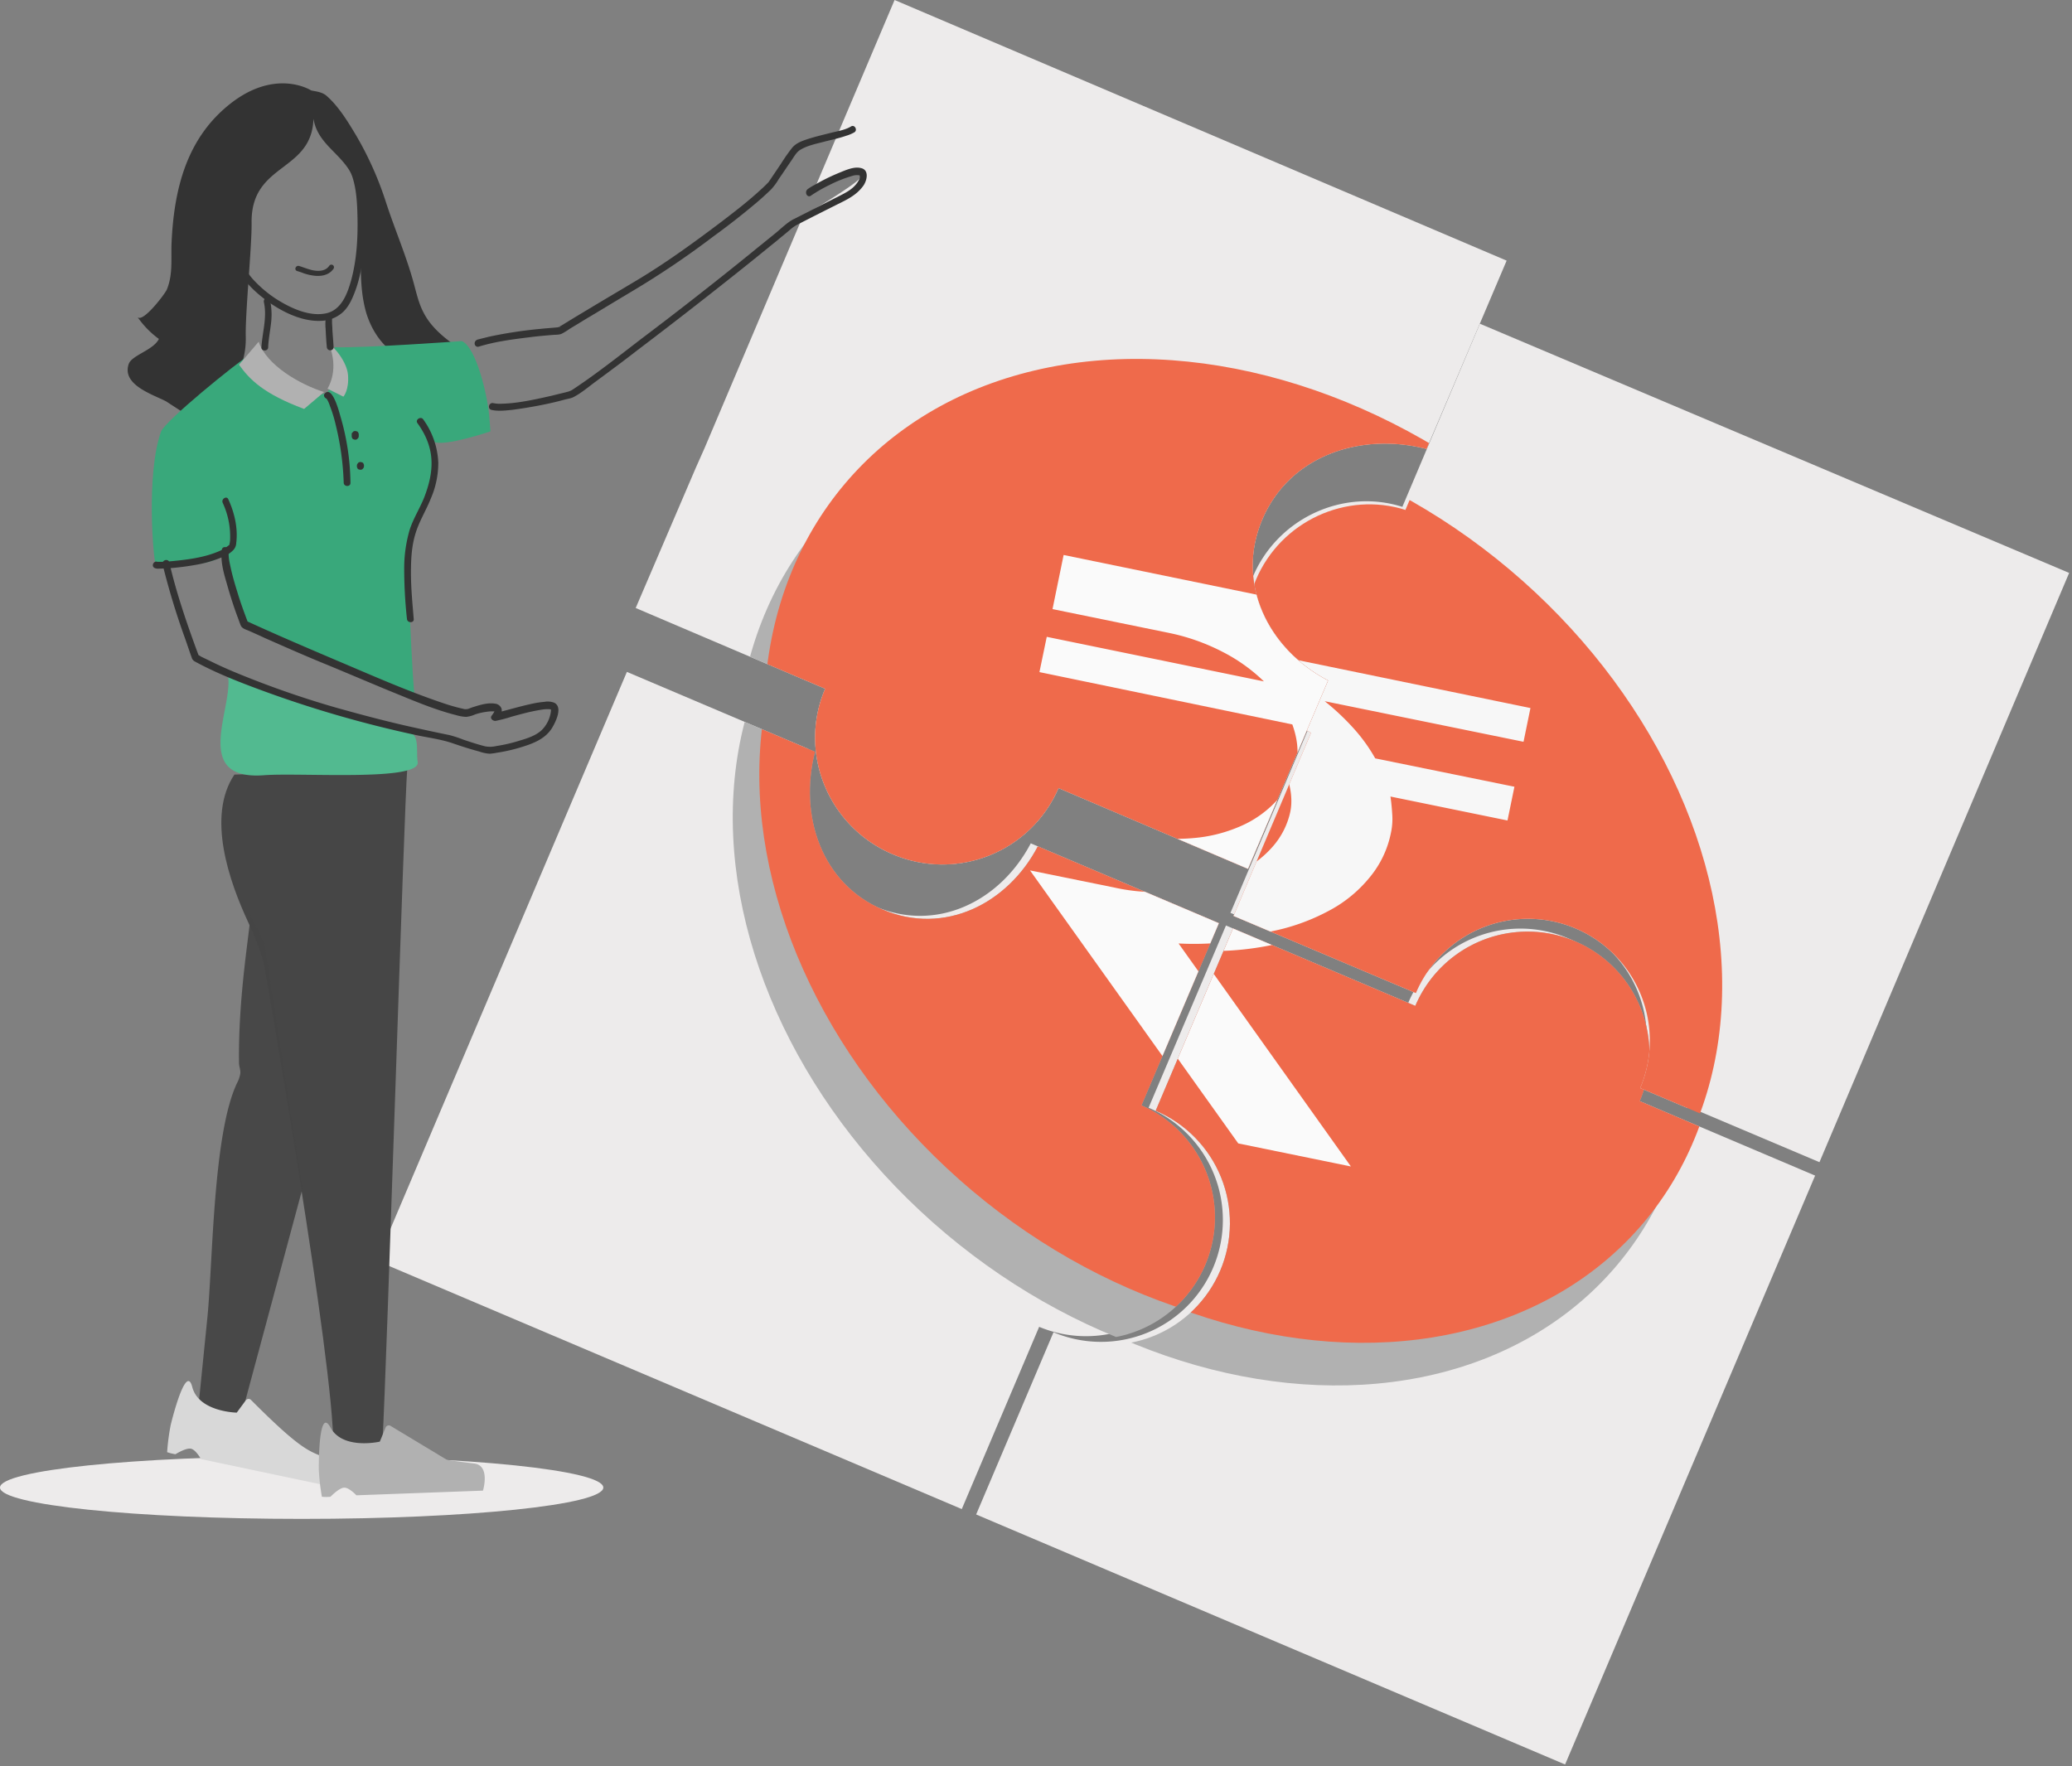 <svg height="825.224" viewBox="0 0 967.897 825.224" width="967.897" xmlns="http://www.w3.org/2000/svg" xmlns:xlink="http://www.w3.org/1999/xlink"><rect x="0" y="0" width="967.897" height="825.224" fill="#808080" stroke="none"/><clipPath id="a"><path d="m206.274 56.917a56.917 56.917 0 0 0 -113.835 0h-92.439v92.439a56.926 56.926 0 0 1 56.917 56.917 56.927 56.927 0 0 1 -56.917 56.918v92.439h298.713v-298.713z"/></clipPath><clipPath id="b"><path d="m51.389.41.1 92.644a.317.317 0 0 0 .1.2c-28.965 2.666-51.589 27.646-51.589 57.229s22.726 53.13 51.7 55.791c0 .1 0 .2-.1.2l.1 92.644 92.439-.1a56.866 56.866 0 0 1 113.732-.1l92.439-.1-.21-298.818z"/></clipPath><clipPath id="c"><path d="m296.666 206.274a56.919 56.919 0 0 0 0-113.835v-92.439h-91.825c-2.457 30.2-23.852 55.484-55.075 55.484s-53.334-25.184-57.941-55.484h-91.825v298.713h296.666z"/></clipPath><clipPath id="d"><path d="m289.3 321.76c-12.746 29.844 1.347 64.456 31.5 77.305a59.012 59.012 0 0 0 77.513-30.881l88.5 37.72 37.409-87.979c-27.979-14.611-43.419-45.492-30.673-75.336s45.906-40.725 76.684-32.85l37.409-87.979-285.91-121.76-88.7 209.221s12.435-8.29 12.435-2.073c0 5.6-16.58 11.4-16.58 11.4l-28.087 65.492z" transform="translate(-200.8)"/></clipPath><path d="m206.274 56.917a56.917 56.917 0 1 0 -113.835 0h-92.439v92.439a56.926 56.926 0 0 1 56.917 56.917 56.9 56.9 0 0 1 -56.817 56.918v92.439h298.716v-298.713z" fill="#edebeb" transform="matrix(.921 .391 -.391 .921 594.946 379.952)"/><path d="m51.389.41.1 92.644a.317.317 0 0 0 .1.2c-28.965 2.666-51.589 27.646-51.589 57.229s22.726 53.13 51.7 55.791c0 .1 0 .2-.1.2l.1 92.644 92.439-.1a56.866 56.866 0 0 1 113.732-.1l92.439-.1-.21-298.818z" fill="#edebeb" transform="matrix(.921 .391 -.391 .921 644.128 130.762)"/><path d="m296.666 206.274a56.919 56.919 0 0 0 0-113.835v-92.439h-91.825c-2.457 30.2-23.852 55.484-55.075 55.484s-53.334-25.184-57.941-55.484h-91.825v298.713h296.666z" fill="#edebeb" transform="matrix(.921 .391 -.391 .921 292.845 313.894)"/><g clip-path="url(#a)" transform="matrix(.921 .391 -.391 .921 598.246 381.353)"><ellipse cx="187.54" cy="240.568" fill="#b1b1b1" rx="187.54" ry="240.568" transform="matrix(.294 -.956 .956 .294 -288.637 169.319)"/><ellipse cx="187.54" cy="240.568" fill="#ef6a4b" rx="187.54" ry="240.568" transform="matrix(.294 -.956 .956 .294 -284.931 146.119)"/><path d="m227.669 52.822-54.669 11.056c1.638 2.662 2.969 5.221 4.2 7.678a30.539 30.539 0 0 1 2.662 7.985 46.812 46.812 0 0 1 -1.024 22.828 61.647 61.647 0 0 1 -11.67 22.112 95.905 95.905 0 0 1 -21.293 19.45 136.368 136.368 0 0 1 -29.892 15.253l105.44 64.7-52.618 10.646-130.005-79.645 39.717-8.085a87.527 87.527 0 0 0 25.285-8.906 63.782 63.782 0 0 0 17.812-13.922 47.631 47.631 0 0 0 9.93-17.1 36.2 36.2 0 0 0 1.229-18.017c-1.024-5.221-3.89-10.339-8.5-15.355l-113.524 23.034-3.174-15.765 97.455-19.757a75.011 75.011 0 0 0 -22.52-4.912 93.5 93.5 0 0 0 -25.49 1.638l-52.106 10.542-4.914-24.364 216.613-43.916 3.173 15.765-92.439 19.041a111.917 111.917 0 0 1 17.71 6.552 77.527 77.527 0 0 1 14.434 8.8l65-13.206z" fill="#fafafa" transform="translate(-127.347 -86.195)"/></g><g clip-path="url(#b)" transform="matrix(.921 .391 -.391 .921 645.562 132.197)"><ellipse cx="187.54" cy="240.568" fill="#e6e6e6" rx="187.54" ry="240.568" transform="matrix(.294 -.956 .956 .294 -236.826 410.83)"/><ellipse cx="187.54" cy="240.568" fill="#ef6a4b" rx="187.54" ry="240.568" transform="matrix(.294 -.956 .956 .294 -233.249 387.698)"/><path d="m227.669 52.515-54.669 11.056c1.638 2.662 2.969 5.221 4.2 7.678a30.54 30.54 0 0 1 2.662 7.985 46.813 46.813 0 0 1 -1.024 22.828 61.648 61.648 0 0 1 -11.67 22.112 95.907 95.907 0 0 1 -21.293 19.45 136.37 136.37 0 0 1 -29.892 15.253l105.44 64.7-52.618 10.646-130.005-79.646 39.719-8.087a87.529 87.529 0 0 0 25.285-8.906 63.783 63.783 0 0 0 17.812-13.922 47.633 47.633 0 0 0 9.93-17.1 36.2 36.2 0 0 0 1.228-18.017c-1.024-5.221-3.89-10.339-8.5-15.355l-113.525 23.037-3.174-15.765 97.456-19.762a75.013 75.013 0 0 0 -22.521-4.909 93.5 93.5 0 0 0 -25.49 1.638l-52.106 10.544-4.914-24.364 217.023-43.609 3.177 15.765-92.853 18.835a111.921 111.921 0 0 1 17.71 6.552 77.527 77.527 0 0 1 14.434 8.8l65-13.206z" fill="#f7f7f7" transform="translate(-75.651 155.601)"/></g><g clip-path="url(#c)" transform="matrix(.921 .391 -.391 .921 296.145 315.295)"><ellipse cx="187.54" cy="240.568" fill="#b1b1b1" rx="187.54" ry="240.568" transform="matrix(.294 -.956 .956 .294 5.833 112.471)"/><ellipse cx="187.54" cy="240.568" fill="#ef6a4b" rx="187.54" ry="240.568" transform="matrix(.294 -.956 .956 .294 9.441 89.241)"/><path d="m227.669 52.822-54.669 11.056c1.638 2.662 2.969 5.221 4.2 7.678a30.537 30.537 0 0 1 2.662 7.985 46.813 46.813 0 0 1 -1.024 22.828 61.645 61.645 0 0 1 -11.67 22.112 95.908 95.908 0 0 1 -21.293 19.45 136.371 136.371 0 0 1 -29.892 15.253l105.44 64.7-52.618 10.646-130.005-79.645 39.717-8.085a87.53 87.53 0 0 0 25.285-8.906 63.783 63.783 0 0 0 17.812-13.922 47.633 47.633 0 0 0 9.93-17.1 36.2 36.2 0 0 0 1.228-18.017c-1.024-5.221-3.89-10.339-8.5-15.355l-113.523 23.034-3.174-15.765 97.455-19.757a75.012 75.012 0 0 0 -22.52-4.912 93.5 93.5 0 0 0 -25.49 1.638l-52.106 10.542-4.914-24.364 216.613-43.916 3.173 15.765-92.848 18.835a111.92 111.92 0 0 1 17.71 6.552 77.527 77.527 0 0 1 14.434 8.8l65-13.206z" fill="#fafafa" transform="translate(167.067 -143.112)"/></g><ellipse cx="140.915" cy="694.949" fill="#edebeb" rx="140.915" ry="14.643"/><g transform="translate(296.955)"><path d="m289.3 321.76c-12.746 29.844 1.347 64.456 31.5 77.305a59.012 59.012 0 0 0 77.513-30.881l88.5 37.72 37.409-87.979c-27.979-14.611-43.419-45.492-30.673-75.336s45.906-40.725 76.684-32.85l37.409-87.979-285.91-121.76-36.732 86.631s23.067-8.066 21.562-4.518-27.58 18.71-27.58 18.71l-45.958 108.4-4.145 9.326-28.079 65.491z" fill="#edebeb" transform="translate(-200.8)"/><g clip-path="url(#d)"><ellipse cx="195.232" cy="250.465" fill="#b1b1b1" rx="195.232" ry="250.465" transform="matrix(.645 -.764 .764 .645 -41.167 395.897)"/><ellipse cx="195.232" cy="250.465" fill="#ef6a4b" rx="195.232" ry="250.465" transform="matrix(.645 -.764 .764 .645 -28.223 375.174)"/><path d="m608.291 351.236-56.891-11.71c.518 3.212.725 6.218.933 9.119a36.567 36.567 0 0 1 -.725 8.808 50.189 50.189 0 0 1 -10.26 21.447 66.473 66.473 0 0 1 -20.207 16.477 101.14 101.14 0 0 1 -28.29 9.948 140.312 140.312 0 0 1 -34.922 2.383l74.611 104.977-54.715-11.192-92.02-129.326 41.347 8.5a89.811 89.811 0 0 0 27.875 1.762 68.853 68.853 0 0 0 22.8-6.01 49.631 49.631 0 0 0 16.473-12.23 36.654 36.654 0 0 0 8.5-16.684c1.14-5.492.518-11.5-1.865-18.135l-118.135-24.455 3.42-16.477 101.45 20.829a79.962 79.962 0 0 0 -19.482-13.886 95.967 95.967 0 0 0 -25.078-8.808l-54.2-11.088 5.19-25.285 225.387 46.321-3.424 16.479-96.58-19.8a138.659 138.659 0 0 1 14.3 13.471 76.837 76.837 0 0 1 10.155 14.3l67.668 13.886z" fill="#fafafa" transform="translate(-194.2 9.073)"/></g></g><path d="m160.907 293.843c-3.442 4.016-9.036 5.163-14.2 5.307a33.093 33.093 0 0 1 -12.908-1.721c-8.892-3.3-15.06-11.9-17.928-21.084-2.725-9.179-2.725-18.789-2.582-28.4.143-11.187.43-20.94-2.438-31.7-4.159-15.633-21.084-18.072-19.936-36.287 3.3 31.41-29.115 23.929-28.685 54.049.143 10.757-3.012 42.19-2.725 53.234.43 17.355-10.614 29.689-23.378 39.155l-13.912-9.036c-6.454-3.3-20.8-7.745-17.355-17.5 1.434-4.016 11.618-6.454 14.056-11.618a42.92 42.92 0 0 1 -10.04-10.327c2.295 3.3 13.052-10.9 13.769-12.765 2.725-6.6 2.008-13.482 2.151-20.51 1-26.534 7.171-50.486 27.825-66.55 21.084-16.351 37.291-6.024 37.291-6.024.717.43 4.876.43 7.315 2.582 5.737 5.02 10.04 12.191 13.912 18.645a156.327 156.327 0 0 1 13.912 31.267c4.016 12.335 9.179 24.239 12.622 36.574 1.434 5.02 2.438 10.183 4.876 14.773 4.015 7.893 11.33 13.059 18.358 17.936z" fill="#333" transform="translate(55.3 -129.898)"/><path d="m121.7 392.1c-1.434 15.777-9.466 277.386-11.618 315.107l-22.948 1.578c.571-37.865-32.134-223.885-32.134-223.885s-.574-5.88-7.6-21.084c-8.892-19.076-19.506-49.482-6.454-68.988z" fill="#464646" transform="translate(68.549 -32.952)"/><path d="m51.682 439.7c0 6.454-5.737 37.147-5.307 69.131 0 1.721.861 3.442.574 5.163a14.313 14.313 0 0 1 -1.434 4.159c-11.331 23.523-11.331 83.762-13.915 109.722-1.434 14.2-2.869 28.542-4.3 42.741l20.08 3.3 28.685-106.567-17.785-114.449z" fill="#464646" opacity=".95" transform="translate(65.273 -12.281)"/><path d="m76.168 394.935c11.761 3.729 40.159 18.645 58.8 24.382-1.291-13.482-1.865-33.131-2.725-46.613-.861-11.761-1.721-25.1 3.729-35.857 4.877-9.61 9.466-19.506 8.319-30.263l-.43-6.741c5.02 2.438 26.534-4.876 26.534-4.876l-.574-7.171c-.861-9.753-6.024-31.984-12.765-35 0 0-45.61 3.3-59.522 2.868 0 0 1 19.219-4.3 21.514-10.183 4.3-34.422-18.645-34.422-18.645-7.458 4.733-40.59 31.7-42.311 36.574-7.171 20.08-3.442 61.386-2.438 62.1.717.574 25.817 2.008 33.275-5.45-3.155 3.155 7.745 31.123 8.606 32.988 1.435 2.589 17.929 9.473 20.224 10.19z" fill="#39a87b" transform="translate(58.715 -93.445)"/><path d="m37.767 361.254c4.159 14.2-18.215 50.486 17.211 47.761 16.924-1.291 73.147 3.012 71.713-6.167-.861-5.02 1.147-12.621-4.3-14.343-8.749-2.725-36.717-8.319-40.59-10.04a316.975 316.975 0 0 0 -39.442-14.629c-3.159-.861-5.596-6.024-4.592-2.582z" fill="#52ba90" transform="translate(68.431 -46.855)"/><path d="m.843 4.628a28.922 28.922 0 0 1 2.988.664 23.468 23.468 0 0 0 4.869.664c3.541.111 7.192-.885 8.963-4.094a1.215 1.215 0 1 0 -2.1-1.217c-1.438 2.656-4.537 3.1-7.3 2.877-2.22-.222-4.433-.885-6.646-1.328a1.357 1.357 0 0 0 -1.549.885 1.156 1.156 0 0 0 .775 1.549z" fill="#333" transform="matrix(.995 .105 -.105 .995 138.37 121.913)"/><path d="m93.077 197.945c3.155 6.884 3.442 15.347 3.586 22.8.143 9.323-.43 18.932-2.869 28.112-1.721 6.311-4.446 14.056-11.474 15.777-7.888 1.865-16.781-2.295-23.378-6.454a55.891 55.891 0 0 1 -11.331-9.61c-2.438-2.869-5.02-6.454-5.45-10.327-.287-2.008-3.442-2.008-3.155 0 1.147 8.462 8.319 15.347 14.773 20.223 7.171 5.307 16.637 10.183 25.817 9.753a15.717 15.717 0 0 0 10.327-4.159c2.725-2.582 4.3-6.167 5.594-9.61 3.442-9.179 4.3-19.506 4.446-29.259a106.891 106.891 0 0 0 -.861-16.637 45.909 45.909 0 0 0 -3.155-12.335c-.861-1.721-3.729-.143-2.869 1.721z" fill="#333" transform="translate(70.349 -118.335)"/><path d="m71.006 284.41c-19.219-7.171-25.53-13.91-30.406-20.653l9.179-10.757c3.729 11.187 19.649 20.08 30.55 23.522z" fill="#b1b1b1" transform="translate(71.049 -93.358)"/><g fill="#333"><path d="m119.289 285.817c7.888-2.438 16.064-3.442 24.239-4.446 3.3-.43 6.741-.717 10.04-1 1.434-.143 3.155 0 4.446-.574a32.425 32.425 0 0 0 3.729-2.295c2.869-1.721 5.88-3.586 8.749-5.307 6.741-4.016 13.339-8.032 20.08-12.048a406.491 406.491 0 0 0 38.295-25.817c6.741-4.876 13.339-10.04 19.649-15.347 2.438-2.008 4.733-4.159 7.028-6.311a26.986 26.986 0 0 0 3.873-5.163c2.008-2.869 3.872-5.737 5.88-8.606 1.291-1.865 2.295-3.872 4.159-5.02 3.012-1.865 6.884-2.725 10.327-3.586 3.729-1 7.458-1.721 11.187-3.012a17.134 17.134 0 0 0 3.729-1.578c1.721-1 .143-3.872-1.578-2.725-2.582 1.578-6.024 2.151-9.036 2.869-3.872 1-7.745 1.865-11.618 3.155-2.582.861-5.163 1.865-6.884 4.016a80.566 80.566 0 0 0 -5.02 7.171c-1.721 2.582-3.586 5.307-5.307 7.888-.287.287-.43.717-.717 1l-.574.574c-1 1-2.008 2.008-3.012 2.869-5.737 5.307-11.9 10.04-18.072 14.773-12.908 9.753-26.1 19.363-40.016 27.681-11.761 7.028-23.522 13.912-35.139 21.084a3.123 3.123 0 0 0 -1.147.717c0-.574 1.291-.143.574-.143a1.819 1.819 0 0 0 -.861.143c-2.582.287-5.307.43-7.888.717a202.482 202.482 0 0 0 -24.526 3.729l-5.163 1.291c-2.295.861-1.434 3.872.574 3.3z" transform="translate(104.376 -123.88)"/><path d="m272.453 209.357a67.042 67.042 0 0 1 8.175-4.733 61.316 61.316 0 0 1 11.044-4.446 7.063 7.063 0 0 1 3.442-.287 3.254 3.254 0 0 1 .143.574c.143.861-.574 1.865-1 2.582-2.151 3.3-5.45 4.876-8.749 6.6-7.171 3.586-14.343 7.315-21.514 10.9-2.868 1.578-5.45 4.159-7.888 6.167-4.016 3.3-8.175 6.6-12.191 9.9q-24.956 20.223-50.629 39.586c-10.47 8.032-20.94 16.351-31.984 23.665a5.814 5.814 0 0 1 -1.291.717c-.287.143-.143.143 0 0-.287.143-.43.143-.717.287-2.582.717-5.307 1.291-8.032 2.008-7.745 1.721-15.777 3.586-23.665 3.729a15.133 15.133 0 0 1 -3.586-.287c-2.008-.43-2.869 2.582-.861 3.155 3.155.717 6.6.287 9.61 0 4.446-.574 8.749-1.291 13.2-2.151q5.594-1.076 11.187-2.582c1.434-.43 3.155-.574 4.446-1.291 3.586-1.865 6.741-4.59 10.04-7.028 6.6-4.876 13.2-9.753 19.649-14.773q26.677-20.223 52.637-41.02c4.3-3.442 8.462-6.884 12.765-10.327 2.008-1.721 4.016-3.3 6.024-5.02a19.082 19.082 0 0 1 2.725-2.008c7.458-3.873 14.916-7.6 22.375-11.331 3.586-1.865 6.741-3.872 9.179-7.315 1.721-2.582 2.725-7.458-1.434-8.175-3.3-.717-7.171 1.147-10.04 2.295a92.2 92.2 0 0 0 -11.331 5.594 25.26 25.26 0 0 0 -3.3 2.008c-1.721 1.434-.143 4.3 1.578 3.012z" transform="translate(106.399 -117.986)"/><path d="m49.049 240.716c1.578 7.171-.717 14.056-1.147 21.084-.143 2.008 3.155 2.008 3.155 0 .143-3.729.861-7.171 1.291-10.9a32.632 32.632 0 0 0 -.43-11.187c-.143-1.865-3.3-1-2.869 1z" transform="translate(74.217 -99.577)"/><path d="m71.032 272.143a1.37 1.37 0 0 1 -1.434.287.5.5 0 0 1 -.287-.143s.143.287.143.143a4.6 4.6 0 0 0 .43.717 15.547 15.547 0 0 1 1.147 2.725 63.677 63.677 0 0 1 2.725 8.892 129.945 129.945 0 0 1 3.729 26.964c0 2.008 3.3 2.151 3.155 0a114.436 114.436 0 0 0 -4.733-31.123c-.43-1.434-3.586-14.2-7.171-10.614-1.434 1.291.861 3.586 2.295 2.151z" transform="translate(83.071 -86.254)"/><path d="m77.3 283.678v.861c0 .287 0 .43.143.574a1.087 1.087 0 0 0 .287.574.745.745 0 0 0 .574.287.862.862 0 0 0 .574.143h.43c.287-.143.574-.143.717-.43.143-.143.143-.287.287-.287a2.039 2.039 0 0 0 .287-.861v-.861c0-.287 0-.43-.143-.574a1.087 1.087 0 0 0 -.287-.574.745.745 0 0 0 -.574-.287.862.862 0 0 0 -.574-.143h-.43c-.287.143-.574.143-.717.43-.143.143-.143.287-.287.287a1.054 1.054 0 0 0 -.287.861z" transform="translate(86.986 -80.721)"/><path d="m79 293.778v.43c0 .287 0 .43.143.574a1.087 1.087 0 0 0 .287.574.745.745 0 0 0 .574.287.862.862 0 0 0 .574.143h.43c.287-.143.574-.143.717-.43.143-.143.143-.287.287-.287a2.039 2.039 0 0 0 .287-.861v-.43c0-.287 0-.43-.143-.574a1.087 1.087 0 0 0 -.287-.574.745.745 0 0 0 -.574-.287.862.862 0 0 0 -.574-.143h-.43c-.287.143-.574.143-.717.43-.143.143-.143.287-.287.287a2.039 2.039 0 0 0 -.287.861z" transform="translate(87.725 -76.335)"/></g><path d="m69.4 274.319s5.163-7.6 1.434-18.789c-1.434-4.3 7.6 5.02 8.175 12.335.574 7.171-2.151 10.183-2.151 10.183z" fill="#b1b1b1" transform="translate(83.556 -92.733)"/><path d="m68.972 245.391a21.921 21.921 0 0 0 -.143 5.307c.143 2.868.287 5.737.574 8.606a1.592 1.592 0 0 0 1.578 1.578 1.5 1.5 0 0 0 1.578-1.578c-.143-2.869-.43-5.594-.574-8.462 0-1-.143-2.008-.143-3.155v-1.578a1.759 1.759 0 0 0 -1.147-2.008 1.8 1.8 0 0 0 -1.721 1.291z" fill="#333" transform="translate(83.266 -97.223)"/><path d="m45.185 306.245a37.4 37.4 0 0 1 3.442 17.211 9.684 9.684 0 0 1 -.287 2.008c-.143.574 0 .43-.717.861a14.549 14.549 0 0 1 -3.729 2.295c-7.028 3.155-15.2 4.159-22.8 4.876-1.578.143-3.155.287-4.733.287h-1.439c-.717 0-.43-.143 0 .143-1.721-1.147-3.442 1.721-1.578 2.725a4.255 4.255 0 0 0 2.295.287c1.434 0 2.869-.143 4.159-.143a121.353 121.353 0 0 0 12.622-1.578 56.655 56.655 0 0 0 12.765-3.729 13.8 13.8 0 0 0 4.59-2.868 5.1 5.1 0 0 0 1.725-3.73c.861-6.884-.861-14.2-3.729-20.367-.717-1.721-3.442-.143-2.582 1.721z" fill="#333" transform="translate(58.862 -71.304)"/><path d="m100.573 280.218c3.873 5.307 6.454 11.331 6.6 18.072.143 5.594-1.291 11.044-3.3 16.351-2.008 5.163-5.163 10.04-6.884 15.347a64.007 64.007 0 0 0 -2.582 18.072 218.054 218.054 0 0 0 1.293 23.664c.143 2.008 3.442 2.008 3.155 0-.574-7.171-1.291-14.343-1.291-21.514 0-6.311.287-12.765 2.295-18.932 1.721-5.45 4.876-10.47 7.028-15.92a41.655 41.655 0 0 0 3.442-16.637 37.021 37.021 0 0 0 -7.029-20.221c-1-1.578-3.872 0-2.725 1.721z" fill="#333" transform="translate(94.407 -82.568)"/><path d="m43.393 321.19c-.717 5.163.861 10.757 2.295 15.633 1.578 5.594 3.3 11.044 5.307 16.351.43 1.147.861 2.438 1.291 3.442.717 1.434 2.582 1.865 3.873 2.438 2.582 1.147 5.163 2.295 7.6 3.442 9.753 4.3 19.506 8.606 29.4 12.621 9.323 3.872 18.789 7.888 28.112 11.761 10.327 4.159 20.653 8.749 31.41 11.474a19.366 19.366 0 0 0 4.876.861 13.785 13.785 0 0 0 4.159-1.147 30.072 30.072 0 0 1 7.315-1.434h1.434c.287 0 .574.143.43.143-.43-.143 0-.574-.287.143a11.966 11.966 0 0 1 -1.147 1.721c-1 1.291.574 2.582 1.865 2.438a65.682 65.682 0 0 0 7.6-2.008c3.729-1 7.315-2.008 11.044-2.725 1.578-.287 3.012-.574 4.59-.717.861 0 2.295-.143 2.725.287-.143-.143-.143 0-.143-.143v.717a15.019 15.019 0 0 1 -4.3 8.892c-2.725 2.582-6.741 3.872-10.183 4.876a72.622 72.622 0 0 1 -11.044 2.582 12.6 12.6 0 0 1 -5.163.143c-3.442-.861-6.884-2.008-10.327-3.155a50.665 50.665 0 0 0 -6.6-2.151c-6.454-1.291-12.908-2.725-19.363-4.159-11.331-2.582-22.661-5.594-33.849-8.749a443 443 0 0 1 -46.322-16.207c-4.159-1.721-8.319-3.586-12.335-5.594-1.147-.574-2.438-1.147-3.586-1.721-.574-.287-1.147-.717-1.721-1-.143 0-.143-.143-.287-.143a6.074 6.074 0 0 1 .717 1c-5.307-14.343-10.47-29.115-13.912-44.032-.43-2.008-3.586-1.147-3.155.861a346.925 346.925 0 0 0 10.327 34.135c1.147 3.155 2.151 6.311 3.3 9.466a2.912 2.912 0 0 0 1.578 1.865c9.466 5.163 19.649 9.179 29.689 12.908a532.478 532.478 0 0 0 74.008 21.514c5.45 1.147 11.187 1.865 16.637 3.729 4.159 1.434 8.175 2.725 12.478 3.872a17.4 17.4 0 0 0 4.733 1 22.966 22.966 0 0 0 3.3-.43 80.4 80.4 0 0 0 14.056-3.442c4.59-1.578 9.036-3.729 11.761-8.032 1.578-2.582 5.307-9.753 1.147-11.9a8.427 8.427 0 0 0 -4.59-.43 44.556 44.556 0 0 0 -6.311 1c-4.59 1-9.036 2.295-13.482 3.442a34.958 34.958 0 0 1 -3.729.861 27.564 27.564 0 0 0 1.865 2.438c1-1.291 2.008-2.869 1.578-4.59a3.6 3.6 0 0 0 -3.012-2.295c-3.3-.574-7.028.574-10.183 1.578-1 .287-1.865.717-2.869 1 .43-.143-.287 0-.574 0a3.158 3.158 0 0 1 -1.147-.143 87.392 87.392 0 0 1 -8.749-2.438c-16.781-5.594-32.988-12.765-49.2-19.649-14.486-6.167-28.972-12.335-43.315-18.932a6.075 6.075 0 0 1 .717 1c-1.721-4.59-3.442-9.179-4.876-13.912-1.147-3.729-2.295-7.458-3.155-11.331-.574-2.725-1.434-5.88-1-8.749.143-1.578-3.012-2.438-3.3-.287z" fill="#333" transform="translate(60.223 -64.305)"/><path d="m5.47 2.26c-5.75-10.621-5.47 19.64-5.47 19.64a103.814 103.814 0 0 0 1.459 12.759 20.67 20.67 0 0 0 4.012 0s4.073-4.259 6.476-4.259c1.463 0 3.235 1.326 4.731 2.668.411.36.906.906.906.906l59.223-2.186s3.552-11.747-4.107-12.688-12.713-1.687-39.279-17.7a1.616 1.616 0 0 0 -2.152.86l-2.723 6.605s-17.326 4.016-23.076-6.605z" fill="#d8d8d8" transform="matrix(.97 .242 -.242 .97 85.044 644.441)"/><path d="m5.463 2.257c-5.742-10.607-5.463 19.616-5.463 19.616a103.68 103.68 0 0 0 1.457 12.741 20.643 20.643 0 0 0 4.006 0s4.069-4.255 6.468-4.255c1.461 0 3.23 1.324 4.725 2.664.411.36.9.905.9.905l59.147-2.183s3.548-11.73-4.1-12.666-12.7-1.689-12.7-1.689l-26.525-15.99a1.614 1.614 0 0 0 -2.149.859l-2.72 6.6s-17.303 4.005-23.046-6.602z" fill="#b1b1b1" transform="translate(148.912 664.643)"/></svg>